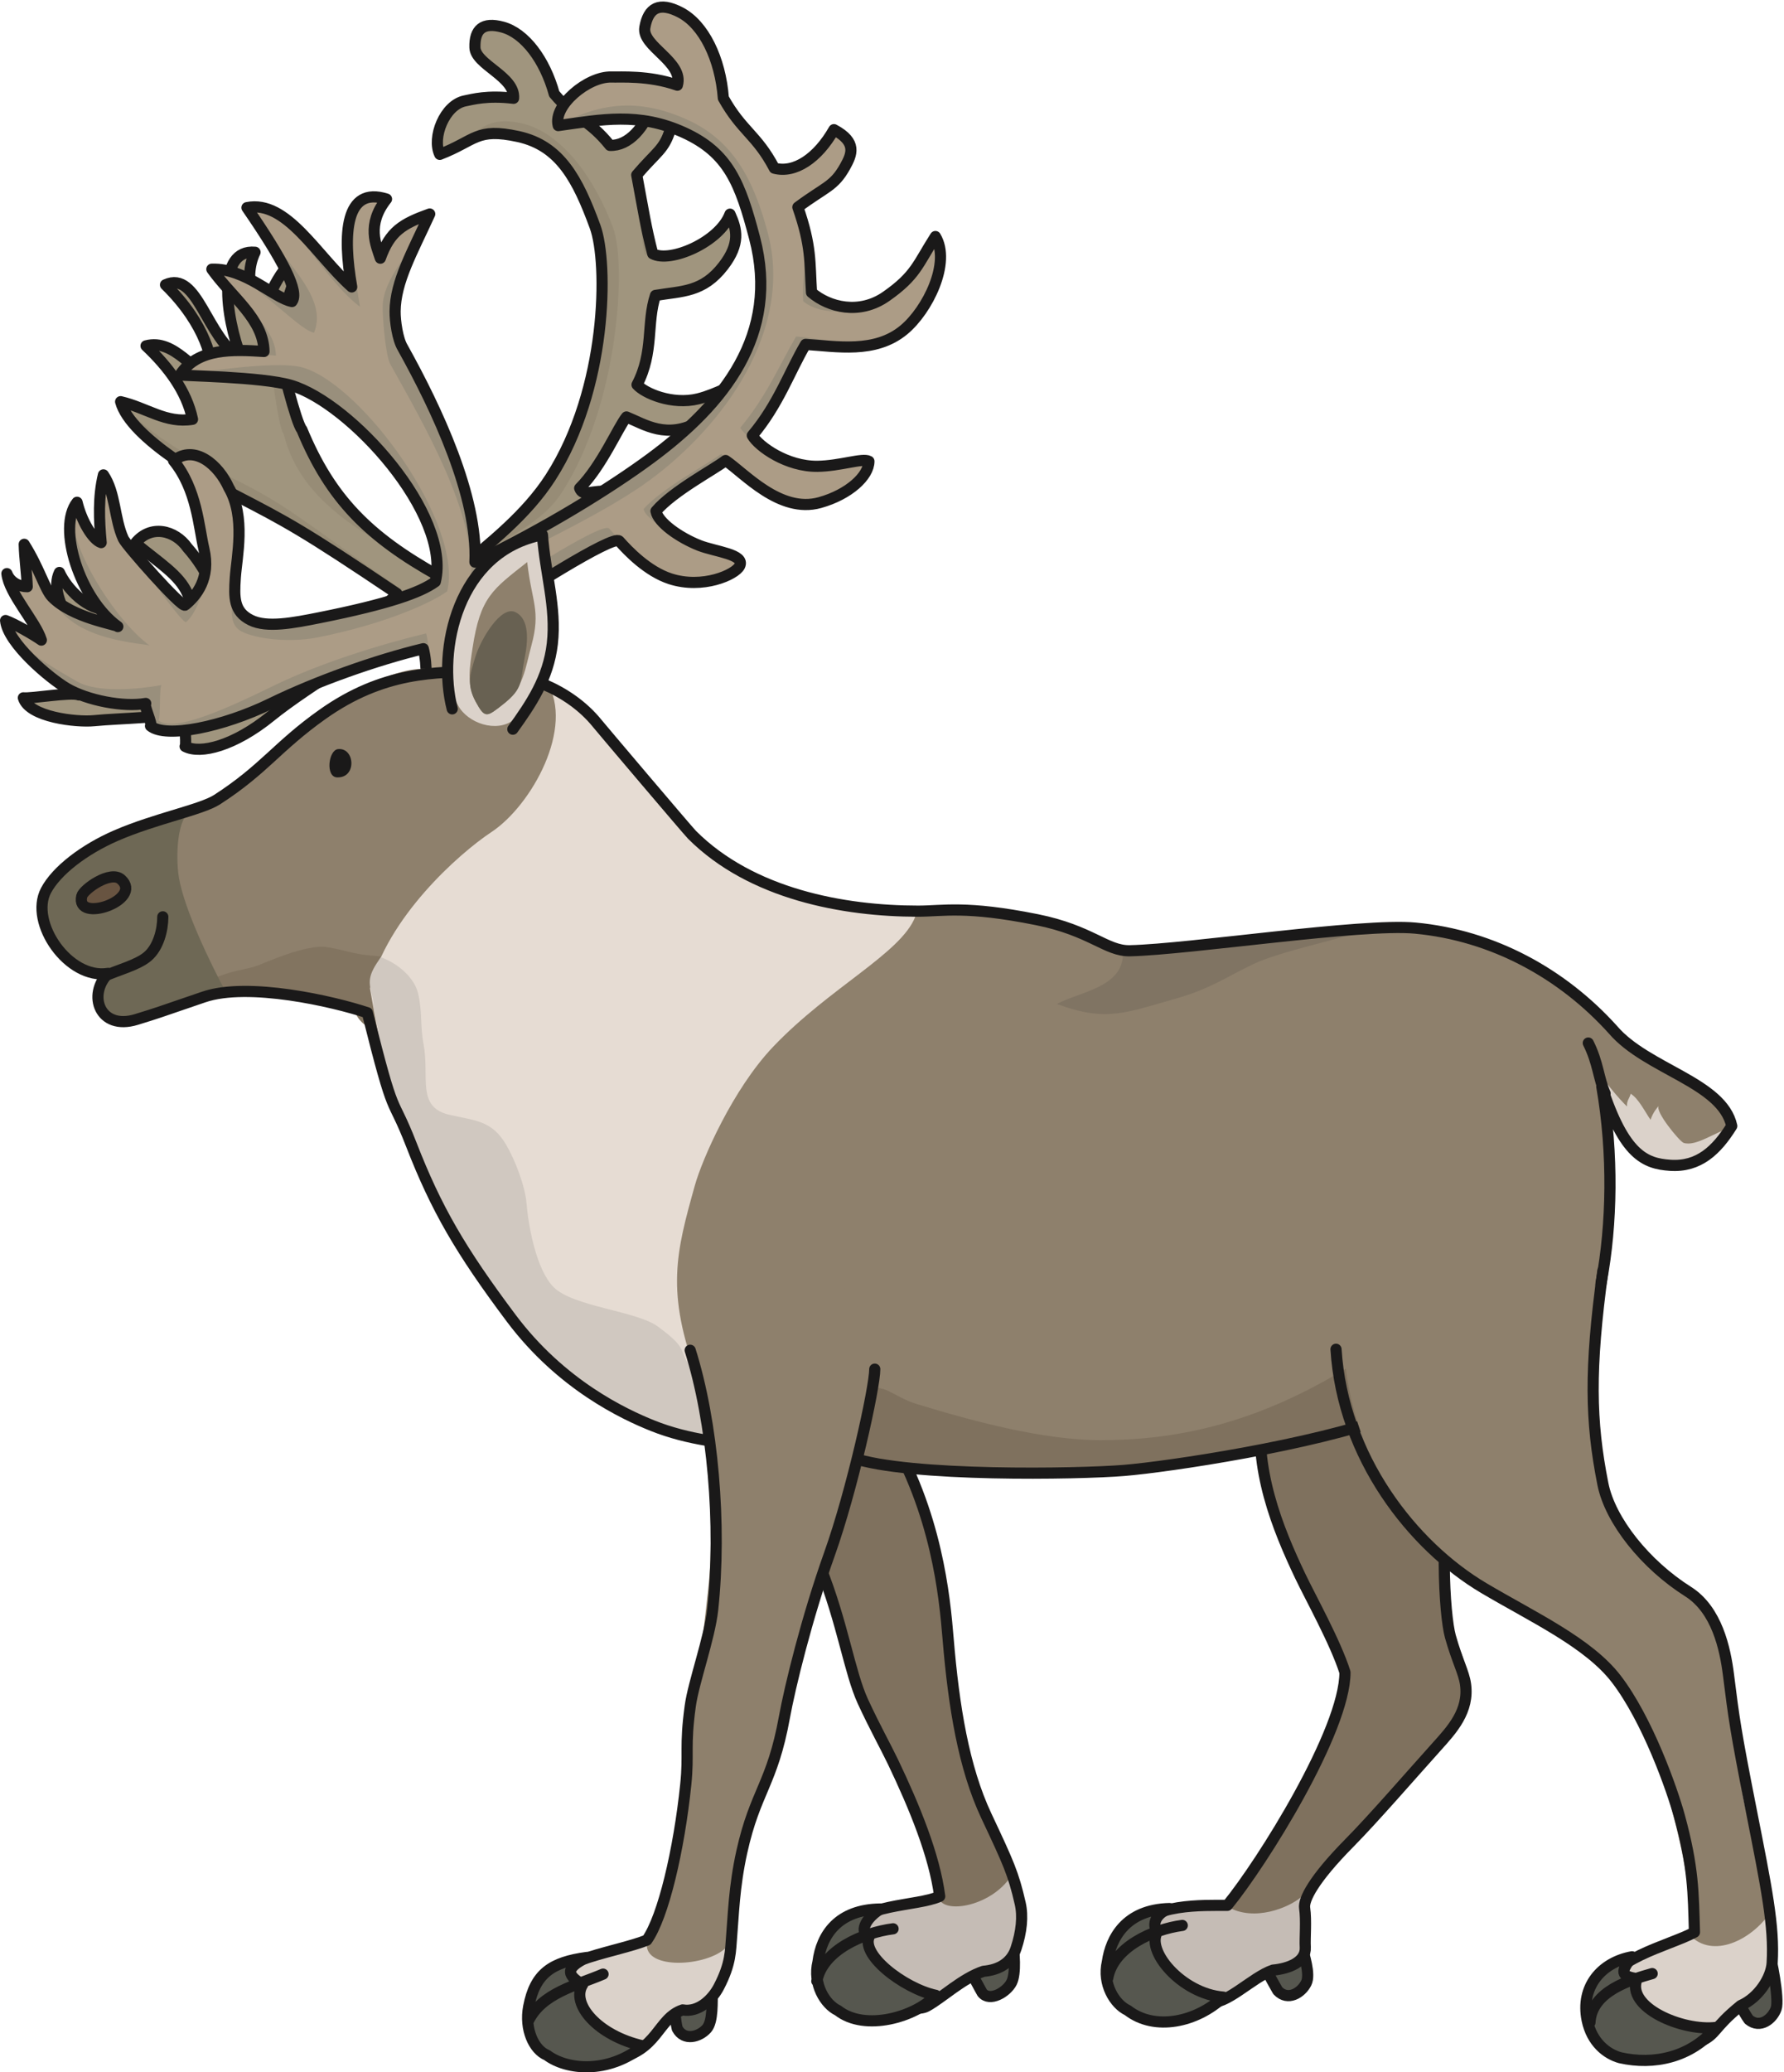<?xml version="1.0" encoding="UTF-8"?>
<!DOCTYPE svg  PUBLIC '-//W3C//DTD SVG 1.1//EN'  'http://www.w3.org/Graphics/SVG/1.1/DTD/svg11.dtd'>
<svg version="1.1" viewBox="0 0 907 1053" xmlns="http://www.w3.org/2000/svg">
<path d="m499.48 974.84c-8.769 2.936-10.121 14.125-6.82 24.331 1.257 3.89 5.585 11.37 6.697 13.41 3.83 4.79 12.431-0.29 14.96-5.29 2.275-4.5 1.4-15.851 0.365-20.572-1.375-6.265-6.468-14.804-15.202-11.879" fill="#56574F"/>
<path d="m499.48 974.84c-8.769 2.936-10.121 14.125-6.82 24.331 1.257 3.89 5.585 11.37 6.697 13.41 3.83 4.79 12.431-0.29 14.96-5.29 2.275-4.5 1.4-15.851 0.365-20.572-1.375-6.265-6.468-14.804-15.202-11.879z" fill-opacity="0" stroke="#1A1919" stroke-linecap="round" stroke-linejoin="round" stroke-width="5.669"/>
<path d="m462.66 731.62c-2.674-16.037-9.564-31.338-16.456-45.935-5.001-10.589-9.067-28.272-17.148-36.372-16.587-16.615-46.689-1.195-46.745 20.725-0.097 37.549 25.537 72.207 31.31 109.05 3.426 21.86 18.242 60.42 21.667 76.377 4.166 19.416 14.767 29.204 18.755 39.912 7.234 19.418 21.044 47.438 23.699 68.218-11.737 5.267-40.936 3.601-46.687 17.958-0.742 10.104-4.764 32.85 4.788 40.71 9.582 2.86 23.609 7.14 35.436-2.88 6.984-5.91 17.959-14.12 28.729-17.71 8.007-0.67 14.149-4.383 16.515-11.5 2.867-8.62 3.64-16.467 2.155-22.977-3.465-15.167-5.959-20.567-17.235-44.529-11.494-24.424-17.692-61.194-20.558-95.692-1.77-21.34-11.039-52.267-18.225-95.355" fill="#7F715E"/>
<path d="m515.1 951.53c-9.413 17.093-36.149 21.885-38.073 12.311-12.424 4.38-40.438 3.931-45.964 17.712-0.742 10.104-4.764 32.85 4.788 40.71 9.582 2.86 23.609 7.14 35.436-2.88 6.984-5.91 17.959-14.12 28.733-17.71 21.057-4.823 24.483-26.202 15.08-50.143" fill="#C5BCB5"/>
<path d="m382.23 661.24c0 62.881 27.542 116.75 34.817 134.94 11.396 28.502 14.82 53.582 21.656 68.404 5.858 12.699 11.679 23.12 15.344 30.789 10.884 22.794 21.044 47.438 23.699 68.218-11.737 5.267-40.936 3.601-46.687 17.958-0.742 10.104-5.32 18.823 4.233 26.68 9.581 2.86 27.354 15.96 35.991 11.15 7.996-4.45 17.959-14.12 28.729-17.71 8.007-0.67 14.149-4.383 16.515-11.5 2.867-8.62 3.64-16.467 2.155-22.977-3.465-15.167-5.959-20.567-17.235-44.529-11.494-24.424-16.553-55.498-19.42-89.994-1.771-21.339-5.697-63.843-30.778-106.03-17.295-29.089-26.357-79.288-28.804-88.389" fill-opacity="0" stroke="#1A1919" stroke-linecap="round" stroke-linejoin="round" stroke-width="5.669"/>
<path d="m426.05 1021.6c-6.624-3.11-12.931-13.55-10.181-24.705 1.749-13.789 10.302-26.613 31.717-26.877-10.061 6.461-9.817 13.89-5.032 12.926-6.759 9.434 16.958 27.516 33.206 30.946-10.259 11.12-36.084 18.45-49.71 7.71" fill="#56574F"/>
<path d="m426.05 1021.6c-6.624-3.11-12.931-13.55-10.181-24.705 1.749-13.789 10.302-26.613 31.717-26.877-10.061 6.461-9.817 13.89-5.032 12.926-6.759 9.434 16.958 27.516 33.206 30.946-10.259 11.12-36.084 18.45-49.71 7.71zm-10.781-14.94c2.899-15.706 23.701-24.671 38.779-26.584" fill-opacity="0" stroke="#1A1919" stroke-linecap="round" stroke-linejoin="round" stroke-width="5.669"/>
<path d="m649.05 975.29c-8.747 2.984-9.075 13.707-5.713 23.888 1.277 3.883 5.162 10.313 6.287 12.343 5.099 5.41 11.968 1.14 14.464-3.87 2.25-4.52-1.184-14.333-2.248-19.047-1.414-6.258-4.069-16.292-12.79-13.314" fill="#56574F"/>
<path d="m649.05 975.29c-8.747 2.984-9.075 13.707-5.713 23.888 1.277 3.883 5.162 10.313 6.287 12.343 5.099 5.41 11.968 1.14 14.464-3.87 2.25-4.52-1.184-14.333-2.248-19.047-1.414-6.258-4.069-16.292-12.79-13.314z" fill-opacity="0" stroke="#1A1919" stroke-linecap="round" stroke-linejoin="round" stroke-width="5.669"/>
<path d="m740.81 738.05c-0.231-37.57-19.286-61.396-61.314-80.212-16.562-7.418-43.761-1.17-52.49 16.671-6.121 12.516 9.1 31.93 11.199 45.295 12.533 79.799 33.483 102.9 45.599 131.11-2.274 22.791-42.175 94.608-59.813 117.25-11.484 0.07-40.223-1.188-45.887 13.208-0.682 10.104-4.562 32.886 5.035 40.676 9.606 2.81 23.656 7 35.418-3.09 6.946-5.95 17.874-14.24 28.623-17.89 8.004-0.729 16.869-4.117 16.443-11.603-0.277-4.784 0.366-15.102-0.616-21.712-1.494-10.051 11.363-20.543 29.918-39.326 12.347-12.509 52.447-56.152 52.447-70.678 0-17.241-2.989-18.746-10.259-33.068-4.374-8.606 5.836-63.643 5.697-86.633" fill="#7F715E"/>
<path d="m624.26 968.96c-13.433 3.101-39.445-4.602-46.16 12.417-0.682 10.104-4.562 32.886 5.035 40.676 9.606 2.81 23.656 7 35.418-3.09 6.946-5.95 17.874-14.24 28.623-17.89 17.022-1.537 20.879-23.535 14.102-36.901-6.235 5.171-23.535 12.438-37.018 4.788" fill="#C5BCB5"/>
<path d="m627.69 636.33c0.242 39.269 20.045 34.998 13.933 77.78-4.562 31.925 7.987 62.694 19.381 86.636 5.278 11.084 17.922 33.679 22.794 49.021 0 29.645-42.175 96.908-59.813 118.4-11.484 0.07-40.223-1.188-45.887 13.208-0.682 10.104-4.562 32.886 5.035 40.676 9.606 2.81 29.116-5.16 31.124-4.7 8.911 2.07 22.168-12.63 32.917-16.28 8.004-0.729 16.869-4.117 16.443-11.603-0.277-4.784 0.606-13.394-0.337-20.004-0.586-4.106 4.25-14.266 22.803-33.053 12.351-12.502 31.513-34.643 44.462-49.022 7.694-8.543 16.455-18.064 14.531-31.635-0.847-5.99-4.272-11.966-7.695-24.222-3.008-10.768-6.021-56.745 2.285-90.056 6.661-26.704-20.861-34.108-19.705-49.696 2.507-33.75-92.536-30.559-95.037-39.639" fill-opacity="0" stroke="#1A1919" stroke-linecap="round" stroke-linejoin="round" stroke-width="5.669"/>
<path d="m573.34 1021.5c-6.644-3.07-13.009-13.47-10.331-24.643 1.714-12.027 9.37-26.525 31.551-27.07-8.508 3.111-8.508 9.945-5.917 11.534-6.697 9.472 11.949 31.769 33.328 33.479-13.682 12.82-34.935 17.35-48.631 6.7" fill="#56574F"/>
<path d="m573.34 1021.5c-6.644-3.07-13.009-13.47-10.331-24.643 1.714-12.027 9.37-26.525 31.551-27.07-8.508 3.111-8.508 9.945-5.917 11.534-6.697 9.472 11.949 31.769 33.328 33.479-13.682 12.82-34.935 17.35-48.631 6.7zm-10.167-16.32c2.802-15.723 22.834-24.811 37.904-26.812" fill-opacity="0" stroke="#1A1919" stroke-linecap="round" stroke-linejoin="round" stroke-width="5.669"/>
<path d="m367.81 135.06c8.634-11.247 6.852-18.581 3.325-26.238-5.292 14.14-30.455 24.975-39.294 20.099-3.5-13.429-4.721-21.948-8.121-40.011 10.194-11.933 13.883-12.79 17-22.912 1.874-6.089 3.19-12.118-8.082-15.342-4.594 14.47-13.251 23.597-22.548 23.22-10.603-13.19-17.355-13.211-28.31-26.152-4.755-17.314-14.939-30.881-26.251-33.951-10.086-2.731-14.326 1.175-14.074 10.347 0.235 8.786 20.534 14.737 19.645 25.826-13.349-1.6-20.839 0.545-24.761 1.329-10.325 2.056-16.85 18.699-12.758 27.168 18.279-7.034 18.492-13.714 39.948-9.045 21.196 4.619 30.189 21.677 39.018 45.787 6.734 18.391 6.251 82.502-22.631 127.38-12.226 19.005-30.513 33.275-48.288 48.08 1.34 3.79-7.456 2.615-8.687 1.93-35.52-19.825-60.581-38.356-69.476-74.282-2.935-3.196-10.768-35.174-11.57-39.537-2.439-13.324 7.236-31.191 11.521-50.175-10.979 7.091-18.601 23.527-20.433 36.521-2.924-5.323-9.949-23.386-3.318-36.921-19.14-1.723-15.497 31.577-6.81 54.277-18.021-10.354-22.187-45.355-38.718-37.747 20.667 20.151 24.979 40.286 22.692 45.387-8.13 0.316-17.981-18.271-32.581-14.358 11.235 10.613 20.601 22.922 23.625 37.315-13.575 2.246-23.246-5.857-36.549-8.944 5.029 18.773 46.145 41.263 58.404 47.612 25.826 13.377 34.156 17.659 81.979 49.823-6.901 9.904-21.395 8.223-50.121 21.308-11.062 5.042-22.046 7.629-29.723 5.689-8.145-2.06-9.27-8.332-10.43-17.332-1.229-9.503-6.089-21.544-16.173-32.956-6.272-8.95-18.706-11.91-26.441-2.278 12.639 10.428 22.245 16.172 26.42 25.471 5.576 12.424 0.921 21.73-3.264 27.039-1.25 1.582-30.711-20.7-32.644-23.404-5.724-7.991-7.387-19.765-14.263-26.546-0.385 10.364 7.627 21.178 10.55 31.218-11.12 0.774-21.747-10.785-25.411-18.871-6.501 13.342 11.816 38.376 30.818 46.845-1.415-0.843-40.755-7.794-39.315-1.564-3.98 2.566 13.774 8.388 18.348 16.966-3.804-1.652-24.142 1.976-28.185 1.463 2.929 9.893 27.167 12.48 35.874 11.619 14.153-1.403 37.079-1.234 46.377-5.235-1.072 0.64 0.967 17.498-0.019 18.302 7.747 4.138 25.03-0.281 43.666-15.419 18.071-14.678 61.886-41.541 81.612-51.49 7.134 15.244 7.443 33.061 19.832 32.991-0.951-5.224 3.521 8.156 2.192 3.86-4.34-14.01-6.947-14.481 2.732-29.025 1.183-1.772-14.972-4.824-12.794-8.529 10.774-11.725 52.997-47.619 56.189-45.197 4.732 3.607 8.451-2.837 18.926-1.821 15.033 1.455 22.168-5.259 23.309-9.577 1.538-5.864-11.797-3.92-19.324-5.122-9.373-1.501-13.904 3.024-15.737-1.874 11.25-11.295 19.587-31.06 23.798-36.207 9.369 3.807 20.342 11.524 36.724 2.545 11.943-6.528 22.919-12.614 21.615-19.174-2.971-0.967-12.21 5.052-21.917 7.428-13.317 3.27-27.337-2.897-31.06-7.168 8.669-16.548 4.756-31.496 9.378-45.387 13.667-2.267 24.129-1.472 34.564-15.053" fill="#978C76"/>
<path d="m367.81 135.06c8.634-11.247 6.852-18.581 3.325-26.238-5.292 14.14-34.412 25.176-43.252 20.303-3.502-13.43-0.763-22.152-4.163-40.215 10.194-11.933 13.883-12.79 17-22.912 1.874-6.089 3.19-12.118-8.082-15.342-4.594 14.47-13.251 23.597-22.548 23.22-10.603-13.19-17.355-13.211-28.31-26.152-4.755-17.314-14.939-30.881-26.251-33.951-10.086-2.731-14.326 1.175-14.074 10.347 0.235 8.786 20.534 14.737 19.645 25.826-13.349-1.6-20.839 0.545-24.761 1.329-10.325 2.056-16.85 18.699-12.758 27.168 18.279-7.034 19.867-20.513 41.323-15.844 21.199 4.619 38.074 29.359 46.9 53.465 6.734 18.391 2.772 89.248-26.102 134.12-12.227 19.009-36.299 25.65-54.074 40.455 1.34 3.79-7.456 2.615-8.687 1.93-35.52-19.825-69.827-36.141-78.718-72.067-2.936-3.196-6.782-37.712-7.58-42.079-2.443-13.321 12.488-30.864 16.773-49.848-10.979 7.091-18.601 23.527-20.433 36.521-2.924-5.323-9.949-23.386-3.318-36.921-19.14-1.723-15.497 31.577-6.81 54.277-18.021-10.354-22.187-45.355-38.718-37.747 20.667 20.151 24.979 40.286 22.692 45.387-8.13 0.316-17.981-18.271-32.581-14.358 11.235 10.613 20.601 22.922 23.625 37.315-13.575 2.246-23.246-5.857-36.549-8.944 17.937 21.811 51.829 36.161 64.085 42.511 25.824 13.377 37.208 24.904 85.032 57.069-6.899 9.907-30.129 6.078-58.855 19.163-11.062 5.042-22.046 7.629-29.723 5.689-8.145-2.06-9.27-8.332-10.43-17.332-1.229-9.503-6.089-21.544-16.173-32.956-6.272-8.95-18.706-11.91-26.441-2.278 12.639 10.428 22.245 16.172 26.42 25.471 5.576 12.424 0.921 21.73-3.264 27.039-1.25 1.582-30.711-20.7-32.644-23.404-5.724-7.991-7.387-19.765-14.263-26.546-0.385 10.364 7.627 21.178 10.55 31.218-11.12 0.774-21.747-10.785-25.411-18.871-6.501 13.342 11.816 38.376 30.818 46.845-1.415-0.843-40.755-7.794-39.315-1.564-3.98 2.566 13.774 8.388 18.348 16.966-3.804-1.652-24.142 1.976-28.185 1.463 2.929 9.893 27.167 12.48 35.874 11.619 14.153-1.403 37.079-1.234 46.377-5.235-1.072 0.64 0.967 17.498-0.019 18.302 7.747 4.138 25.03-0.281 43.666-15.419 18.071-14.678 61.886-41.541 81.612-51.49 7.134 15.244 7.443 33.061 19.832 32.991-0.951-5.224 3.521 8.156 2.192 3.86-4.34-14.01-6.947-14.481 2.732-29.025 1.183-1.772-14.972-4.824-12.794-8.529 10.774-11.725 52.997-47.619 56.189-45.197 4.732 3.607 8.451-2.837 18.926-1.821 15.033 1.455 22.168-5.259 23.309-9.577 1.538-5.864-11.797-3.92-19.324-5.122-9.373-1.501-13.904 3.024-15.737-1.874 11.25-11.295 19.587-31.06 23.798-36.207 9.369 3.807 20.342 11.524 36.724 2.545 11.943-6.528 22.919-12.614 21.615-19.174-2.971-0.967-12.21 5.052-21.917 7.428-13.317 3.27-27.337-2.897-31.06-7.168 8.669-16.548 4.756-31.496 9.378-45.387 13.667-2.267 24.129-1.472 34.564-15.053" fill="#A0957E"/>
<path d="m367.81 135.06c8.634-11.247 6.852-18.581 3.325-26.238-5.292 14.14-30.455 24.975-39.294 20.099-3.5-13.429-4.721-21.948-8.121-40.011 10.194-11.933 13.883-12.79 17-22.912 1.874-6.089 3.19-12.118-8.082-15.342-4.594 14.47-13.251 23.597-22.548 23.22-10.603-13.19-17.355-13.211-28.31-26.152-4.755-17.314-14.939-30.881-26.251-33.951-10.086-2.731-14.326 1.175-14.074 10.347 0.235 8.786 20.534 14.737 19.645 25.826-13.349-1.6-20.839 0.545-24.761 1.329-10.325 2.056-16.85 18.699-12.758 27.168 18.279-7.034 18.492-13.714 39.948-9.045 21.196 4.619 30.189 21.677 39.018 45.787 6.734 18.391 6.251 82.502-22.631 127.38-12.226 19.005-30.513 33.275-48.288 48.08 1.34 3.79-7.456 2.615-8.687 1.93-35.52-19.825-54.903-39.049-69.476-74.282-2.935-3.196-10.768-35.174-11.57-39.537-2.439-13.324 7.236-31.191 11.521-50.175-10.979 7.091-18.601 23.527-20.433 36.521-2.924-5.323-9.949-23.386-3.318-36.921-19.14-1.723-15.497 31.577-6.81 54.277-18.021-10.354-22.187-45.355-38.718-37.747 20.667 20.151 24.979 40.286 22.692 45.387-8.13 0.316-17.981-18.271-32.581-14.358 11.235 10.613 20.601 22.922 23.625 37.315-13.575 2.246-23.246-5.857-36.549-8.944 5.029 18.773 46.145 41.263 58.404 47.612 25.826 13.377 34.156 17.659 81.979 49.823-6.901 9.904-21.395 8.223-50.121 21.308-11.062 5.042-22.046 7.629-29.723 5.689-8.145-2.06-9.27-8.332-10.43-17.332-1.229-9.503-6.089-21.544-16.173-32.956-6.272-8.95-18.706-11.91-26.441-2.278 12.639 10.428 22.245 16.172 26.42 25.471 5.576 12.424 0.921 21.73-3.264 27.039-1.25 1.582-30.711-20.7-32.644-23.404-5.724-7.991-7.387-19.765-14.263-26.546-0.385 10.364 7.627 21.178 10.55 31.218-11.12 0.774-21.747-10.785-25.411-18.871-6.501 13.342 11.816 38.376 30.818 46.845-1.415-0.843-40.755-7.794-39.315-1.564-3.98 2.566 13.774 8.388 18.348 16.966-3.804-1.652-24.142 1.976-28.185 1.463 2.929 9.893 27.167 12.48 35.874 11.619 14.153-1.403 37.079-1.234 46.377-5.235-1.072 0.64 0.967 17.498-0.019 18.302 7.747 4.138 25.03-0.281 43.666-15.419 18.071-14.678 61.886-41.541 81.612-51.49 7.134 15.244 7.443 33.061 19.832 32.991-0.951-5.224 3.521 8.156 2.192 3.86-4.34-14.01-6.947-14.481 2.732-29.025 1.183-1.772-14.972-4.824-12.794-8.529 10.774-11.725 52.997-47.619 56.189-45.197 4.732 3.607 8.451-2.837 18.926-1.821 15.033 1.455 22.168-5.259 23.309-9.577 1.538-5.864-11.797-3.92-19.324-5.122-9.373-1.501-13.904 3.024-15.737-1.874 11.25-11.295 19.587-31.06 23.798-36.207 9.369 3.807 20.342 11.524 36.724 2.545 11.943-6.528 22.919-12.614 21.615-19.174-2.971-0.967-12.21 5.052-21.917 7.428-13.317 3.27-27.337-2.897-31.06-7.168 8.669-16.548 4.756-31.496 9.378-45.387 13.667-2.267 24.129-1.472 34.564-15.053z" fill-opacity="0" stroke="#1A1919" stroke-linecap="round" stroke-linejoin="round" stroke-width="5.669"/>
<path d="m459.52 167.63c12.12-10.062 24.03-34.242 16.052-47.437-9.014 14.053-9.919 19.828-25.019 30.404-13.616 9.538-29.155 5.565-37.972-1.973-0.974-15.489 0.033-23.319-6.94-43.358 14.007-10.417 18.32-10.41 24.019-20.644 3.428-6.156 6.221-12.386-5.678-18.735-8.306 14.583-19.976 22.328-30.294 19.579-8.965-17.033-16.515-18.759-25.928-35.61-1.529-20.039-9.942-37.382-21.92-43.573-10.677-5.519-16.27-2.341-18 7.707-1.659 9.618 19.958 17.455 16.541 29.299-14.579-5.112-29.003-4.012-33.564-4.152-11.997-0.37-29.734 14.425-27.013 24.673 21.976-3.049 40.978-6.923 63.944 3.571 22.688 10.375 28.601 25.738 35.892 53.561 12.846 49.057-15.428 84.305-52.804 111.91-20.031 14.798-53.347 35.561-89.382 52.756 1.561-33.23-19.349-77.727-36.741-108.96-2.581-4.219-3.899-13.556-3.839-18.507 0.184-15.12 8.652-29.826 17.599-49.404-13.827 4.939-20.21 8.778-25.1 22.461-2.106-6.532-7.23-16.984 3.139-30.048-21.011-6.701-22.442 17.743-17.697 44.645-17.879-15.821-33.112-44.388-53.26-40.282 18.687 27.147 26.569 42.722 22.893 47.7-9.161-1.712-23.561-17.002-40.746-16.429 10.241 14.39 26.28 25.394 26.508 41.812-15.665-0.978-33.753-1.92-42.708 11.875 0.19 0.531 41.4 0.865 56.444 5.323 30.262 8.965 81.654 65.679 73.371 99.781-7.478 5.491-30.357 27.97-65.334 34.955-13.478 2.697-33.476 9.51-41.632 5.46-8.659-4.307 4.609-32.302 5.277-42.388 0.703-10.656 5.435-30.899-3.344-45.872-5.055-11.32-17.281-22.159-28.034-13.63 11.852 14.541 12.775 33.613 15.406 44.789 3.521 14.928-3.727 23.878-9.568 28.604-1.739 1.406-29.802-30.277-31.379-33.712-4.644-10.136-3.925-23.372-10.132-32.484-2.703 11.179-2.222 22.757-1.15 34.421-4.215-1.346-9.931-10.768-12.251-20.493-10.191 12.878 1.332 49.149 20.731 63.159-1.402-1.269-23.076-4.388-33.425-15.047-3.651-3.758-6.534-14.674-14.177-26.764 0.169 7.143 1.291 14.403 1.544 21.54-3.871 0.01-8.554-2.043-10.342-6.645 1.077 10.153 14.61 24.349 17.514 33.785-3.891-2.76-13.776-8.377-18.182-9.946 1.112 11.497 22.467 29.416 31.162 34.503 10.45 6.107 29.462 9.411 40.732 7.408-1.34 0.425 3.062 11.042 1.78 11.661 7.752 6.462 36.204-7.447 60.351-19.22 23.422-11.412 54.131-14.189 78.357-20.029 4.646 18.377-4.641 36.763 9.232 39.815 0.074-5.931 20.781-4.454 20.232-9.461-1.782-16.344-16.375-36.538-2.366-49.925 1.712-1.631 2.999 5.997 6.251 2.506 14.613-10.03 63.225-41.08 66.266-37.634 4.503 5.111 14.386 15.405 25.875 19.156 16.495 5.376 33.103-2.063 35.316-6.469 3.006-5.994-12.324-7.238-20.48-10.451-10.149-4.001-21.061-11.686-22.04-17.473 8.728-10.234 29.549-21.154 35.38-25.689 9.641 6.504 27.622 27.025 47.906 21.393 14.785-4.099 24.99-13.542 24.969-21.003-3.108-1.817-14.762 2.412-26.13 2.549-15.605 0.201-29.932-10.058-33.159-15.648 13.317-15.82 18.865-32.347 27.074-46.293 15.778 0.984 35.337 4.774 49.973-7.376" fill="#8C8482"/>
<path d="m459.52 167.63c12.12-10.062 24.03-34.242 16.052-47.437-9.014 14.053-9.919 19.828-25.019 30.404-13.616 9.538-29.155 5.565-37.972-1.973-0.974-15.489 0.033-23.319-6.94-43.358 14.007-10.417 18.32-10.41 24.019-20.644 3.428-6.156 6.221-12.386-5.678-18.735-8.306 14.583-19.976 22.328-30.294 19.579-8.965-17.033-16.515-18.759-25.928-35.61-1.529-20.039-9.942-37.382-21.92-43.573-10.677-5.519-16.27-2.341-18 7.707-1.659 9.618 19.958 17.455 16.541 29.299-14.579-5.112-29.003-4.012-33.564-4.152-11.997-0.37-29.734 14.425-27.013 24.673 21.976-3.049 40.978-6.923 63.944 3.571 22.688 10.375 28.601 25.738 35.892 53.561 12.846 49.057-15.428 84.305-52.804 111.91-20.031 14.798-53.347 35.561-89.382 52.756 1.561-33.23-19.349-77.727-36.741-108.96-2.581-4.219-3.899-13.556-3.839-18.507 0.184-15.12 8.652-29.826 17.599-49.404-13.827 4.939-20.21 8.778-25.1 22.461-2.106-6.532-7.23-16.984 3.139-30.048-21.011-6.701-22.442 17.743-17.697 44.645-17.879-15.821-33.112-44.388-53.26-40.282 18.687 27.147 26.569 42.722 22.893 47.7-9.161-1.712-23.561-17.002-40.746-16.429 10.241 14.39 26.28 25.394 26.508 41.812-15.665-0.978-33.753-1.92-42.708 11.875 0.19 0.531 41.4 0.865 56.444 5.323 30.262 8.965 81.654 65.679 73.371 99.781-7.478 5.491-24.365 13.844-59.34 20.833-13.476 2.696-26.326 2.742-34.478-1.308-8.661-4.303-8.539-11.412-7.871-21.498 0.703-10.656 5.435-30.899-3.344-45.872-5.055-11.32-17.281-22.159-28.034-13.63 11.852 14.541 12.775 33.613 15.406 44.789 3.521 14.928-3.727 23.878-9.568 28.604-1.739 1.406-29.802-30.277-31.379-33.712-4.644-10.136-3.925-23.372-10.132-32.484-2.703 11.179-2.222 22.757-1.15 34.421-4.215-1.346-9.931-10.768-12.251-20.493-10.191 12.878 1.332 49.149 20.731 63.159-1.402-1.269-23.076-4.388-33.425-15.047-3.651-3.758-6.534-14.674-14.177-26.764 0.169 7.143 1.291 14.403 1.544 21.54-3.871 0.01-8.554-2.043-10.342-6.645 1.077 10.153 14.61 24.349 17.514 33.785-3.891-2.76-13.776-8.377-18.182-9.946 1.112 11.497 22.467 29.416 31.162 34.503 10.45 6.107 29.462 9.411 40.732 7.408-1.34 0.425 3.062 11.042 1.78 11.661 7.752 6.462 36.888 0.439 61.034-11.331 23.421-11.412 53.448-22.078 77.674-27.918 4.646 18.377-4.641 36.763 9.232 39.815 0.074-5.931 20.781-4.454 20.232-9.461-1.782-16.344 0.531-22.89-0.464-36.727-0.17-2.363 1.097-7.201 4.349-10.692 14.613-10.03 63.225-41.08 66.266-37.634 4.503 5.111 14.386 15.405 25.875 19.156 16.495 5.376 33.103-2.063 35.316-6.469 3.006-5.994-12.324-7.238-20.48-10.451-10.149-4.001-21.061-11.686-22.04-17.473 8.728-10.234 29.549-21.154 35.38-25.689 9.641 6.504 27.622 27.025 47.906 21.393 14.785-4.099 24.99-13.542 24.969-21.003-3.108-1.817-14.762 2.412-26.13 2.549-15.605 0.201-29.932-10.058-33.159-15.648 13.317-15.82 18.865-32.347 27.074-46.293 15.778 0.984 35.337 4.774 49.973-7.376" fill="#998F7C"/>
<path d="m459.52 167.63c12.12-10.062 24.03-34.242 16.052-47.437-9.014 14.053-9.919 19.828-25.019 30.404-13.616 9.538-33.38 9.995-42.194 2.461-0.978-15.498 4.255-27.753-2.718-47.792 14.007-10.417 18.32-10.41 24.019-20.644 3.428-6.156 6.221-12.386-5.678-18.735-8.306 14.583-19.976 22.328-30.294 19.579-8.965-17.033-16.515-18.759-25.928-35.61-1.529-20.039-9.942-37.382-21.92-43.573-10.677-5.519-16.27-2.341-18 7.707-1.659 9.618 19.958 17.455 16.541 29.299-14.579-5.112-29.003-4.012-33.564-4.152-11.997-0.37-29.734 14.425-27.013 24.673 22.589-12.695 42.936-13.346 65.904-2.845 22.69 10.371 33.442 29.876 40.732 57.696 12.842 49.06-22.511 97.562-59.886 125.17-20.031 14.797-54.921 31.943-90.956 49.142 1.561-33.227-23.677-76.529-41.066-107.75-2.58-4.219-4.043-24.28-3.981-29.233 0.181-15.117 14.975-27.668 23.922-47.246-13.827 4.939-20.21 8.778-25.1 22.461-2.106-6.532-7.23-16.984 3.139-30.048-21.011-6.701-18.23 27.812-13.485 54.71-20.676-15.412-37.324-54.453-57.472-50.347 18.687 27.147 41.625 45.021 34.101 63.538-9.163-1.712-34.769-32.84-51.954-32.267 10.241 14.39 32.355 27.479 32.583 43.907-15.667-0.981-39.828-4.015-48.783 9.78 0.19 0.531 47.588-8.124 62.633-3.67 30.259 8.968 81.496 79.569 73.213 113.67-7.476 5.496-30.704 16.394-65.684 23.383-13.475 2.693-30.519 1.129-38.676-2.918-8.66-4.31-4.028-17.248-3.36-27.334 0.703-10.656 5.435-30.899-3.344-45.872-5.055-11.32-17.281-22.159-28.034-13.63 11.852 14.541 12.775 33.613 15.406 44.789 3.521 14.928-3.229 32.478-9.071 37.203-1.737 1.409-30.299-38.876-31.876-42.311-4.644-10.136-3.925-23.372-10.132-32.484-2.703 11.179-2.222 22.757-1.15 34.421-4.215-1.346-9.931-10.768-12.251-20.493-10.191 12.878 17.571 58.828 36.968 72.841-1.399-1.269-40.249-1.632-49.662-24.729-1.977-4.855-6.534-14.674-14.177-26.764 0.169 7.143 1.291 14.403 1.544 21.54-3.871 0.01-8.554-2.043-10.342-6.645 1.077 10.153 14.61 24.349 17.514 33.785-3.891-2.76-13.776-8.377-18.182-9.946 1.112 11.497 27.549 25.823 36.249 30.907 10.446 6.106 31.83 3.895 43.101 1.894-1.339 0.429-0.408 17.255-1.684 17.877 7.749 6.462 34.492-5.793 58.645-17.56 23.418-11.412 53.304-20.749 77.533-26.596 4.643 18.383-6.103 44.564 7.77 47.616 0.074-5.931 13.989 1.736 13.438-3.266-1.781-16.344-15.358-45.151-1.348-58.536 1.709-1.63 11.283-2.896 14.534-6.387 14.613-10.031 55.596-36.148 58.632-32.699 4.503 5.115 19.513 21.779 31.002 25.53 16.495 5.376 33.103-2.063 35.316-6.469 3.006-5.994-12.324-7.238-20.48-10.451-10.149-4.001-27.336-12.713-28.318-18.503 8.734-10.234 33.598-23.484 39.425-28.023 9.647 6.507 29.855 30.389 50.139 24.757 14.785-4.099 24.99-13.542 24.969-21.003-3.108-1.817-14.762 2.412-26.13 2.549-15.605 0.201-36.077-13.992-39.304-19.578 13.314-15.82 20.217-32.428 28.42-46.382 15.782 0.988 40.136 8.793 54.772-3.357" fill="#AC9C86"/>
<path d="m459.52 167.63c12.12-10.062 24.03-34.242 16.052-47.437-9.014 14.053-9.919 19.828-25.019 30.404-13.616 9.538-29.155 5.565-37.972-1.973-0.974-15.489 0.033-23.319-6.94-43.358 14.007-10.417 18.32-10.41 24.019-20.644 3.428-6.156 6.221-12.386-5.678-18.735-8.306 14.583-19.976 22.328-30.294 19.579-8.965-17.033-16.515-18.759-25.928-35.61-1.529-20.039-9.942-37.382-21.92-43.573-10.677-5.519-16.27-2.341-18 7.707-1.659 9.618 19.958 17.455 16.541 29.299-14.579-5.112-29.003-4.012-33.564-4.152-11.997-0.37-29.734 14.425-27.013 24.673 21.976-3.049 40.978-6.923 63.944 3.571 22.688 10.375 28.601 25.738 35.892 53.561 12.846 49.057-15.428 84.305-52.804 111.91-20.031 14.798-53.347 35.561-89.382 52.756 1.561-33.23-19.349-77.727-36.741-108.96-2.581-4.219-3.899-13.556-3.839-18.507 0.184-15.12 8.652-29.826 17.599-49.404-13.827 4.939-20.21 8.778-25.1 22.461-2.106-6.532-7.23-16.984 3.139-30.048-21.011-6.701-22.442 17.743-17.697 44.645-17.879-15.821-33.112-44.388-53.26-40.282 18.687 27.147 26.569 42.722 22.893 47.7-9.161-1.712-23.561-17.002-40.746-16.429 10.241 14.39 26.28 25.394 26.508 41.812-15.665-0.978-33.753-1.92-42.708 11.875 0.19 0.531 41.4 0.865 56.444 5.323 30.262 8.965 81.654 65.679 73.371 99.781-7.478 5.491-23.734 11.277-58.708 18.273-13.477 2.694-26.958 5.302-35.11 1.252-8.661-4.303-8.539-11.412-7.871-21.498 0.703-10.656 5.435-30.899-3.344-45.872-5.055-11.32-17.281-22.159-28.034-13.63 11.852 14.541 12.775 33.613 15.406 44.789 3.521 14.928-3.727 23.878-9.568 28.604-1.739 1.406-29.802-30.277-31.379-33.712-4.644-10.136-3.925-23.372-10.132-32.484-2.703 11.179-2.222 22.757-1.15 34.421-4.215-1.346-9.931-10.768-12.251-20.493-10.191 12.878 1.332 49.149 20.731 63.159-1.402-1.269-23.076-4.388-33.425-15.047-3.651-3.758-6.534-14.674-14.177-26.764 0.169 7.143 1.291 14.403 1.544 21.54-3.871 0.01-8.554-2.043-10.342-6.645 1.077 10.153 14.61 24.349 17.514 33.785-3.891-2.76-13.776-8.377-18.182-9.946 1.112 11.497 22.467 29.416 31.162 34.503 10.45 6.107 28.82 9.633 40.091 7.632-1.339 0.422 3.703 10.818 2.421 11.437 7.752 6.462 36.888 0.439 61.034-11.331 23.421-11.412 53.448-22.078 77.674-27.918 4.646 18.377-4.641 36.763 9.232 39.815 0.074-5.931 20.781-4.454 20.232-9.461-1.782-16.344-1.961-20.841-0.998-31.053 0.221-2.356 1.631-12.875 4.883-16.366 14.613-10.03 63.225-41.08 66.266-37.634 4.503 5.111 14.386 15.405 25.875 19.156 16.495 5.376 33.103-2.063 35.316-6.469 3.006-5.994-12.324-7.238-20.48-10.451-10.149-4.001-21.061-11.686-22.04-17.473 8.728-10.234 29.549-21.154 35.38-25.689 9.641 6.504 27.622 27.025 47.906 21.393 14.785-4.099 24.99-13.542 24.969-21.003-3.108-1.817-14.762 2.412-26.13 2.549-15.605 0.201-29.932-10.058-33.159-15.648 13.317-15.82 18.865-32.347 27.074-46.293 15.778 0.984 35.337 4.774 49.973-7.376z" fill-opacity="0" stroke="#1A1919" stroke-linecap="round" stroke-linejoin="round" stroke-width="5.669"/>
<path d="m295.06 356.14c-14.157-11.626-30.997-13.669-50.159-13.669-24.9 0-30.76-1.635-59.268 8.539-16.453 5.875-46.452 39.955-77.966 60.276-14.742 9.503-67.091 19.989-83.314 39.255-7.314 8.687 8.62 48.365 28.733 45.011-2.875 15.802 4.307 19.146 22.975 13.405 11.202-3.445 21.828-12.811 45.967-21.069 22.665-7.756 33.525-9.574 56.5-12.449 14.371 57.46 19.961 78.862 30.642 106.3 12.619 32.417 24.901 53.624 50.751 88.098 25.45 33.932 57.462 48.828 71.819 54.583 36.273 14.531 75.609 15.504 101.5 16.278 23.291 0.696 126.76-11.503 149.87-13.412 22.942-1.896 77.951-5.151 114.37-5.201 36.594-0.049 69.928 6.428 91.028-3.42 19.811-9.239 41.65-93.361 25.858-166.61 6.676 22.701 18.952 33.6 31.602 34.471 14.572 1.002 26.789-2.07 34.474-14.371-4.802-22.192-43.087-28.719-60.325-48.829-25.864-28.729-61.26-48.037-100.55-51.718-27.372-2.563-113.23 16.551-143.65 17.247-12.054 0.278-23.968-11.686-51.707-17.247-36.139-7.25-50.326-2.865-63.202-2.865-37.837 0-79.001-14.369-109.17-44.533-2.106-2.109-54.167-65.914-56.79-68.069" fill="#8E806C"/>
<path d="m295.64 359.57c-14.159-11.627-32.718-15.958-51.878-15.958-24.898 0-23.1-10.849-57.579 4.476-24.525 10.898-50.022 50.312-77.221 58.799-27.366 8.539-65.838 18.801-83.653 44.627-6.449 9.348 7.662 48.35 27.775 44.996-2.875 15.806 4.307 18.194 22.975 12.453 11.202-3.445 18.953-6.104 43.091-14.361 22.665-7.756 45.964 0.01 64.642 2.875 14.372 57.46 14.695 56.83 25.376 84.27 12.619 32.417 24.901 53.624 50.751 88.098 25.45 33.932 57.462 48.828 71.819 54.583 36.273 14.531 75.609 15.504 101.5 16.278 23.291 0.696 125.43 3.245 148.53 1.338 22.942-1.898 86.133-18.761 122.56-18.811 36.594-0.053 63.081 5.288 84.181-4.56 19.811-9.239 41.65-93.361 25.858-166.61 6.676 22.701 18.952 33.6 31.602 34.471 14.572 1.002 26.789-2.07 34.474-14.371-4.802-22.192-43.087-28.719-60.325-48.829-25.864-28.729-61.26-48.037-100.55-51.718-27.372-2.563-121.85 9.366-152.27 10.061-12.053 0.275-15.349-10.237-43.088-15.802-36.139-7.246-50.326-2.876-63.202-2.876-37.837 0-79.001-8.617-109.17-38.781-2.106-2.109-53.587-62.49-56.208-64.645" fill="#8E806C"/>
<path d="m188.47 485.53c-10.287-0.973-11.732-2.524-22.224-4.271-10.257-1.705-31.945 8.149-35.338 9.401-8.678 3.191-17.399 1.416-38.764 15.957 14.531-4.282 21.291-4.781 26.217-4.549 23.943 1.139 42.878 7.393 61.557 10.258 1.679 6.712 6.853 10.276 14.749 13.004 10.681 3.692 13.947-21.153 14.018-28.518 0.105-10.466-18.957-11.166-20.215-11.282" fill="#827460"/>
<path d="m570.9 483.82c0.724 17.961-22.264 20.116-33.502 26.325 25.025 9.439 35.574 4.247 60.076-2.623 17.949-5.027 26.485-11.366 39.879-17.708 13.643-6.462 44.939-12.8 56.426-17.107-14.453 1.019-81.867 7.481-96.305 8.961-12.834 1.315-12.925 1.435-26.574 2.152" fill="#807463"/>
<path d="m439.1 706.5c-1.076 0.433-2.224 0.974-3.464 1.649-7.397 4.028-17.888 16.028-15.434 25.46 3.616 13.88 9.026 7.088 20.573 6.975 15.524-0.147 38.344 9.746 53.78 8.296 31.926-3.008 50.125-0.787 82.087-3.427 22.942-1.895 87.839-17.61 124.26-17.662 3.676-4e-3 44.01 10.296 44.224 8.793 2.721-18.655-6.351-51.596-24.605-53.34-13.821-1.315-27.395 6.877-38.303 13.409-46.297 27.718-86.152 35.132-122.67 35.132-29.603 0-65.926-9.946-93.321-18.321-12.986-3.972-16.374-11.254-27.128-6.964" fill="#7F715E"/>
<path d="m812.62 542.82c-3.797 13.218 9.009 34.945 19.947 40.756 5.369 2.851 13.887 9.558 19.955 9.693 1.863 0.038 17.986-8.889 17.869-11.054-0.088-1.579 10.389-8.936 8.613-8.616-6.436 1.17-16.687 9.242-23.058 7.122-1.976-0.657-14.931-16.288-12.547-18.833-1.938 2.067-3.375 4.461-4.247 7.111-2.88-4.136-6.103-10.81-10.111-13.242-0.509 2.326-2.17 3.561-1.818 6.469-2.397-1.945-15.37-16.738-14.603-19.406" fill="#DBD2CA"/>
<path d="m277.96 346.45c14.367 22.978-7.591 62.746-28.095 76.327-16.741 11.085-53.147 43.566-61.767 79.478 7.184 40.215 7.103 43.618 21.081 79.523 12.616 32.4 24.896 53.599 50.737 88.06 17.396 23.196 88.436 77.244 114.91 60.325 4.742-3.035-5.743-11.497-20.101-30.161-16.446-43.58-10.955-63.668-1.447-97.671 3.7-13.241 19.264-48.868 39.748-70.39 28.717-30.178 64.907-47.408 72.296-66.076-53.141-8.617-77.561-8.617-123.37-51.771-14.47-13.63-50.853-68.945-63.99-67.644" fill="#E6DCD3"/>
<path d="m193.6 486.39c-6.707 9.584-6.457 12.038-4.068 21.132 2.777 25.391 14.904 62.079 19.647 74.257 12.616 32.4 24.896 53.599 50.737 88.06 17.396 23.196 88.436 77.244 114.91 60.325 4.742-3.035-5.743-11.497-20.101-30.161-12.023-15.631-2.853-13.015-20.115-25.854-10.83-8.051-43.216-10.118-53.151-20.116-8.843-8.903-12.825-31.114-13.76-42.522-0.723-8.82-5.757-21.92-10.259-29.64-7.41-12.719-15.89-12.362-29.128-15.455-16.691-3.903-9.899-19.28-12.929-35.556-1.927-10.336-0.531-16.623-2.865-26.214-1.828-7.509-9.506-14.832-18.919-18.256" fill="#D0C8C0"/>
<path d="m91.01 446.2c-1.953-11.408-0.663-31.802 5.977-33.342-31.674 7.355-53.486 17.582-72.635 39.604-7.451 8.578 7.661 46.441 27.763 43.091-2.58 14.199-0.805 26.405 13.816 22.475 15.213-4.092 37.614-11.408 49.008-13.683-7.971-14.822-21.213-42.264-23.929-58.145" fill="#6E6855"/>
<path d="m303.61 367.55c-14.358-17.715-38.403-26.23-57.563-26.23-24.9 0-51.299-0.147-82.089 21.667-22.974 16.278-29.633 27.875-53.581 43.313-8.116 5.231-31.221 9.548-51.297 18.246-16.39 7.097-30.382 17.915-35.683 27.914-8.631 16.281 11.485 45.488 31.594 42.135-10.733 10.887-4.321 29.176 14.347 23.431 11.205-3.445 10.066-3.15 34.204-11.408 22.669-7.756 65.991 2.246 83.224 7.984 14.37 57.459 11.719 39.698 22.4 67.138 12.619 32.417 24.901 53.624 50.751 88.098 25.45 33.932 57.462 48.828 71.819 54.583 36.273 14.531 76.998 7.882 101.5 16.278 28.834 9.879 115.17 8.374 138.27 6.468 22.943-1.898 95.758-12.825 135.09-27.366 37.176-13.746 58.268-8.064 80.367-15.39 24.11-7.989 39.333-83.791 27.398-152.36 11.366 34.945 22.088 39.203 34.741 40.075 14.572 1.002 23.65-7.674 31.335-19.975-4.802-22.192-43.087-28.719-60.325-48.829-25.864-28.729-61.26-48.037-100.55-51.718-27.372-2.563-114.66 10.8-145.08 11.496-12.052 0.274-19.661-10.241-47.399-15.806-36.138-7.25-47.462-4.307-60.337-4.307-37.836 0-84.741-8.617-114.91-38.781-2.106-2.109-46.099-54.025-48.236-56.658z" fill-opacity="0" stroke="#1A1919" stroke-linecap="round" stroke-linejoin="round" stroke-width="5.669"/>
<path d="m281.76 327.16c-3.196 11.711-10.436 30.572-20.621 38.598-8.622 6.793-23.352 1.726-28.211-7.242-4.653-8.592-5.759-22.24-4.356-31.545 3.931-26.129 20.002-49.936 47.199-55.221 2.259 20.49 10.921 37.319 5.989 55.41" fill="#DBD2CA"/>
<path d="m270.15 328.08c-3.193 11.714-3.884 21.526-14.069 29.552-8.62 6.792-9.461 7.735-14.316-1.23-4.655-8.596-2.921-17.747-1.522-27.053 3.936-26.128 10.266-29.869 27.798-43.738 2.261 20.482 7.046 24.374 2.109 42.469" fill="#8E806C"/>
<path d="m266.72 334.51c-2.367 11.907-0.453 15.092-10.638 23.118-8.62 6.792-9.461 7.735-14.316-1.23-4.655-8.596-2.749-14.091 0.065-23.07 2.646-8.423 12.792-25.808 20.176-22.285 7.387 3.522 6.404 14.966 4.713 23.467" fill="#686152"/>
<path d="m229.91 360.19c-7.703-30.009 2.565-80.029 45.863-88.439 1.392 19.453 7.156 36.697 5.035 55.326-2.004 17.606-10.911 30.702-20.077 43.449" fill-opacity="0" stroke="#1A1919" stroke-linecap="round" stroke-linejoin="round" stroke-width="5.669"/>
<path d="m353.38 995.66c-12.744 0.766-11.046 26.898-9.073 35.088 3.484 6.56 11.236 4.27 14.972 0.1 3.369-3.75 2.663-14.13 2.892-18.95 0.299-6.41 0.403-16.793-8.791-16.238" fill="#56574F"/>
<path d="m353.38 995.66c-12.744 0.766-11.046 26.898-9.073 35.088 3.484 6.56 11.236 4.27 14.972 0.1 3.369-3.75 2.663-14.13 2.892-18.95 0.299-6.41 0.403-16.793-8.791-16.238z" fill-opacity="0" stroke="#1A1919" stroke-linecap="round" stroke-linejoin="round" stroke-width="5.669"/>
<path d="m421.75 789.53c11.487-32.161 46.464-129.85-9.576-143.54-15.684-3.832-44.241-3.452-55.688 9.837-13.677 15.877-0.541 47.271 1.243 65.39 2.865 29.081 5.43 57.432 2.313 86.371-4.28 39.739-10.169 78.592-12.535 103.74-1.941 20.626-11.935 56.802-18.641 74.514-14.358 5.745-46.218 9.935-50.276 21.544-3.339 9.57 11.015 17.71 18.201 27.77 6.943 3.83 0.485 13.37 15.806 11.01 22.02-3.82 21.544-20.58 34.471-24.88 7.903 1.42 14.964-5.09 18.422-11.74 6.222-11.968 5.839-18.353 6.475-25.617 0.923-10.547 1.621-23.631 5.183-42.961 4.259-23.103 16.613-37.767 22.805-71.827 3.831-21.069 12.224-52.802 21.797-79.611" fill="#8E806C"/>
<path d="m347.06 1021.3c15.131-5.05 24.901-13.42 22.026-31.615-9.573 9.573-41.179 11.495-40.224-1.91-10.528 1.91-44.999 6.697-50.276 19.625-3.826 9.38 11.015 17.71 18.201 27.77 6.943 3.83 0.485 13.37 15.806 11.01 22.018-3.82 21.544-20.57 34.467-24.88" fill="#DBD2CA"/>
<path d="m350.89 686.11c11.494 36.38 16.068 88.763 11.441 131.74-1.568 14.561-9.738 36.889-11.397 49.022-2.873 20.977-0.644 23.976-2.287 39.898-3.413 33.055-11.396 67.258-19.779 79.077-14.358 5.745-46.218 9.935-50.276 21.544-3.339 9.57 11.015 17.71 18.201 27.77 6.943 3.83 0.485 13.37 15.806 11.01 22.02-3.82 21.544-20.58 34.471-24.88 7.903 1.42 14.964-5.09 18.422-11.74 6.222-11.968 5.839-18.353 6.475-25.617 0.923-10.547 1.231-25.154 5.183-42.961 6.835-30.789 15.465-34.344 21.656-68.406 2.742-15.075 11.292-50.393 22.946-83.032 11.382-31.872 22.989-84.417 22.989-93.839" fill-opacity="0" stroke="#1A1919" stroke-linecap="round" stroke-linejoin="round" stroke-width="5.669"/>
<path d="m278.11 1044.3c-6.783-2.75-11.489-13.29-9.346-24.56 3.213-16.94 11.603-22.673 29.605-25.103-12.057 5.759-9.343 9.453-2.12 13.743-6.24 9.78 7.653 26.1 30.737 31.23-17.954 14.54-39.057 12.07-48.876 4.69" fill="#56574F"/>
<path d="m278.11 1044.3c-6.783-2.75-11.489-13.29-9.346-24.56 3.213-16.94 11.603-22.673 29.605-25.103-12.057 5.759-9.343 9.453-2.12 13.743-6.24 9.78 7.653 26.1 30.737 31.23-17.954 14.54-39.057 12.07-48.876 4.69zm-9.571-17.24c6.877-14.41 24.637-18.2 38.057-23.95" fill-opacity="0" stroke="#1A1919" stroke-linecap="round" stroke-linejoin="round" stroke-width="5.669"/>
<path d="m884.13 990.36c-11.478 5.575 0.056 29.079 4.998 35.889 5.728 4.74 12.021-0.34 13.887-5.62 1.678-4.75-2.443-26.072-4.081-30.621-2.162-6.041-6.515-3.671-14.804 0.352" fill="#56574F"/>
<path d="m884.13 990.36c-11.478 5.575 0.056 29.079 4.998 35.889 5.728 4.74 12.021-0.34 13.887-5.62 1.678-4.75-2.443-26.072-4.081-30.621-2.162-6.041-6.515-3.671-14.804 0.352z" fill-opacity="0" stroke="#1A1919" stroke-linecap="round" stroke-linejoin="round" stroke-width="5.669"/>
<path d="m834.29 790.48c-14.216-14.491-16.193-21.548-19.384-37.617-5.893-29.693 1.138-88.917-6.849-119.7-14.091-19.09-64.714-3.108-85.163 1.546-26.071 5.942-34.393 22.198-38.515 47.479-2.55 15.627 5.925 51.859 23.931 80.367 14.687 23.256 37.475 39.938 51.309 47.873 23.216 13.32 45.175 24.834 59.849 42.756 23.629 28.857 25.84 49.262 29.645 63.173 7.439 27.222 10.441 46.23 11.004 65.155-11.085 10.785-41.035 32.495-40.356 44.775 0.559 10.11 6.317 10.16 16.801 16.71 7.875 0.89 4.24-3.58 19.659-5.13 8.558-0.86 17.388-8.55 28.769-21.22 7.849-1.7 14.136-15.37 14.586-22.865 1.135-18.703-3.073-35.227-12.2-75.137-3.796-16.594-6.194-47.932-8.626-60.897-3.46-18.454-2.54-22.781-12.544-38.763-4.529-7.229-21.087-17.463-31.916-28.505" fill="#8E806C"/>
<path d="m858.94 983.17c-1.456 0.431-50.514 22.322-49.733 36.462 0.559 10.11 18.573 12.55 29.061 19.1 7.871 0.89 13.752 3.15 27.365-4.28 9.401-5.13 11.936-8.03 19.659-14.53 11.798-9.94 17.951-27.374 14.54-47.89-9.41 13.682-29.07 23.653-40.892 11.138" fill="#DBD2CA"/>
<path d="m679.24 685.6c3.426 54.721 38.883 99.925 75.25 121.42 25.08 14.821 53.167 27.779 67.258 46.166 15.873 20.711 28.307 55.878 32.107 69.793 7.141 26.135 7.025 38.756 7.619 58.834-12.941 7.031-45.523 13.949-44.568 30.406 0.592 10.12 2.342 23.66 12.826 30.21 7.875 0.89 25.649-1.14 34.77-5.13 8.387-3.67 6.292-6.71 20.516-18.24 9.126-3.99 15.511-14.17 15.961-21.662 1.132-18.703-2.845-38.088-10.775-78.25-7.952-40.275-8.649-46.016-11.45-68.246-1.653-13.113-5.85-32.906-20.532-42.173-21.667-13.683-39.603-36.042-43.312-54.724-6.319-31.851-6.849-58.142 0-108.3" fill-opacity="0" stroke="#1A1919" stroke-linecap="round" stroke-linejoin="round" stroke-width="5.669"/>
<path d="m823.74 1045.6c-6.933-1.9-14.491-7.85-16.816-19.09-3.487-16.88 7.159-29.381 22.807-32.214-5.991 7.704-5.752 9.894 2.566 11.114-5.991 14.54 23.002 26.87 40.176 24.8-12.824 15.39-31.806 19.21-48.733 15.39" fill="#56574F"/>
<path d="m823.74 1045.6c-6.933-1.9-14.491-7.85-16.816-19.09-3.487-16.88 7.159-29.381 22.807-32.214-5.991 7.704-5.752 9.894 2.566 11.114-5.991 14.54 23.002 26.87 40.176 24.8-12.824 15.39-31.806 19.21-48.733 15.39zm-15.384-17.96c0.864-15.94 20.826-21.71 31.633-24.8" fill-opacity="0" stroke="#1A1919" stroke-linecap="round" stroke-linejoin="round" stroke-width="5.669"/>
<path d="m171.82 380.65c8.619-0.957 9.756 14.772-0.474 14.361-5.987-0.246-4.367-13.827 0.474-14.361" fill="#1A1919"/>
<path d="m61.549 446.86c11.632 10.382-23.395 22.602-19.97 8.473 0.826-3.421 14.588-13.275 19.97-8.473" fill="#685441"/>
<path d="m61.549 446.86c11.632 10.382-23.395 22.602-19.97 8.473 0.826-3.421 14.588-13.275 19.97-8.473zm-8.464 49.166c6.585-3.065 16.868-5.607 22.019-10.048 5.481-4.724 7.664-13.478 7.664-20.112m733.28 89.778c-3.414-7.741-3.423-15.391-8.549-25.649" fill-opacity="0" stroke="#1A1919" stroke-linecap="round" stroke-linejoin="round" stroke-width="5.669"/>
</svg>
